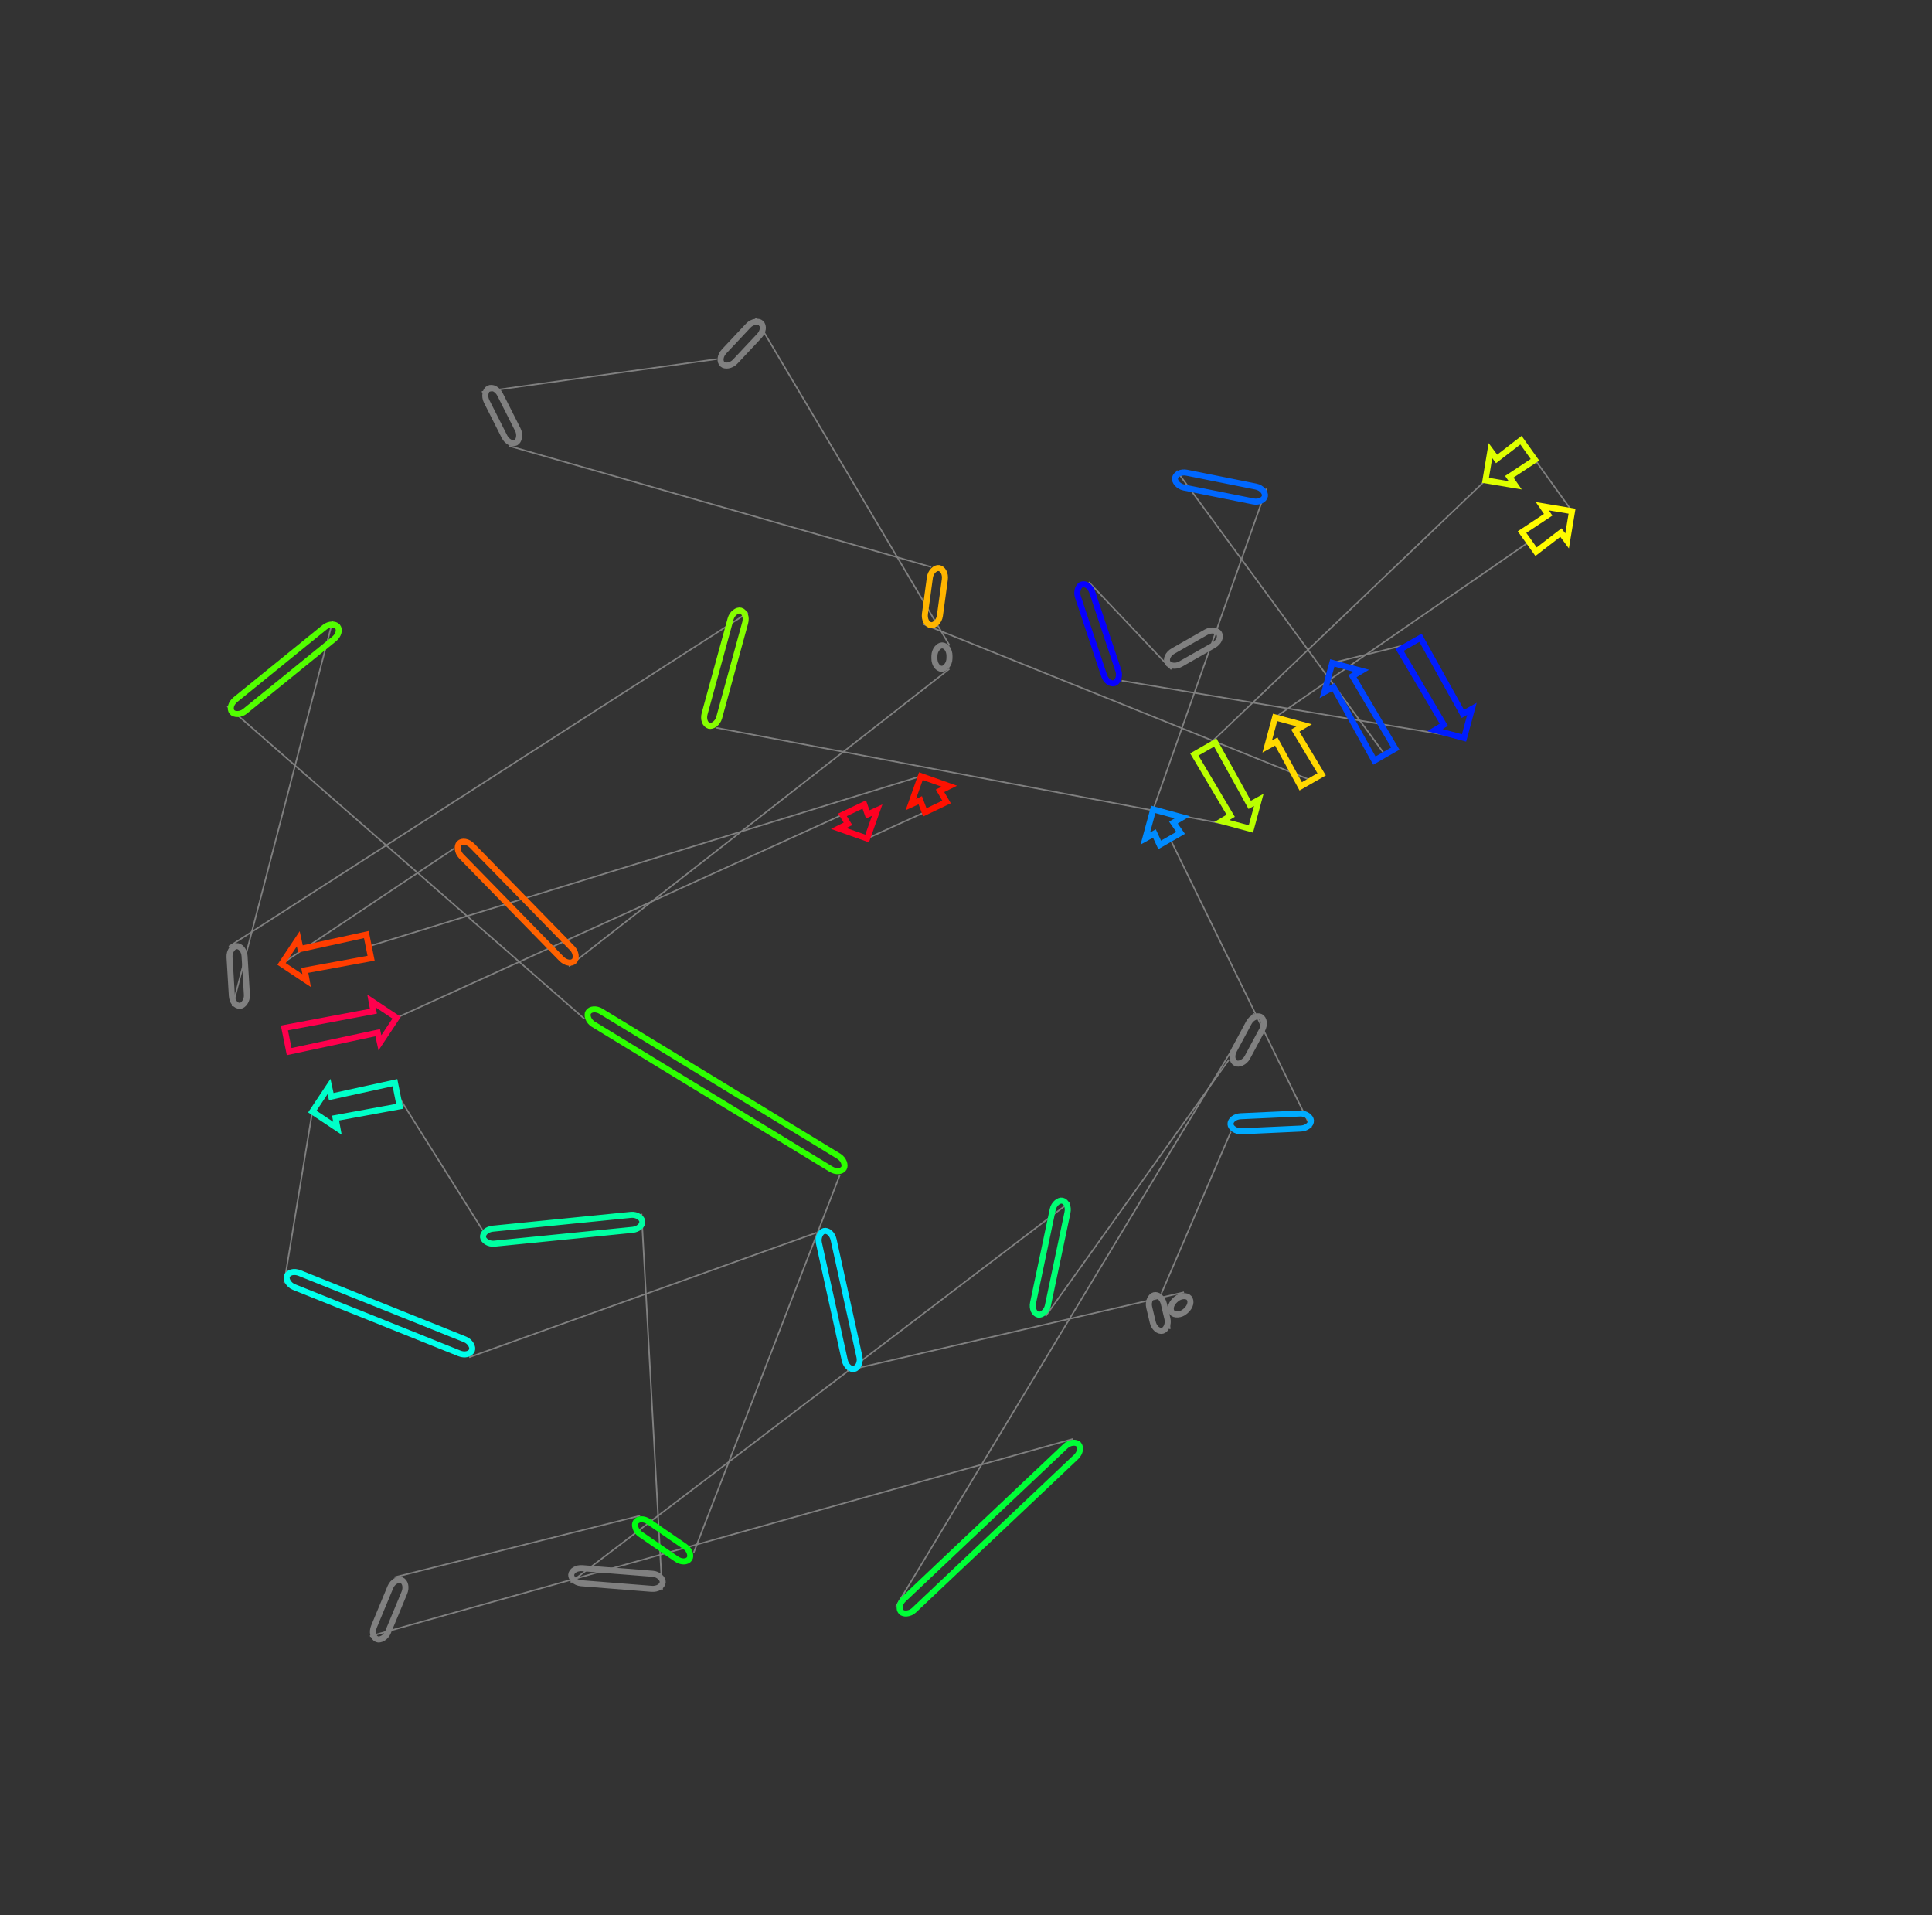 <?xml version="1.0" encoding="utf-8" ?>
<svg baseProfile="full" height="1270.154" version="1.1" width="1281.365" xmlns="http://www.w3.org/2000/svg" xmlns:ev="http://www.w3.org/2001/xml-events" xmlns:xlink="http://www.w3.org/1999/xlink"><rect width="100%" height="100%" fill="#333333" stroke="none"/><defs /><line style="stroke: grey; opacity: 2.0" x1="776.917" x2="722.193" y1="443.918" y2="386.084" /><line style="stroke: grey; opacity: 2.0" x1="743.948" x2="970.987" y1="451.454" y2="489.45" /><line style="stroke: grey; opacity: 2.0" x1="935.169" x2="883.619" y1="426.963" y2="439.659" /><line style="stroke: grey; opacity: 2.0" x1="918.479" x2="780.302" y1="500.475" y2="312.161" /><line style="stroke: grey; opacity: 2.0" x1="839.917" x2="764.858" y1="324.102" y2="536.816" /><line style="stroke: grey; opacity: 2.0" x1="776.073" x2="869.696" y1="556.382" y2="748.172" /><line style="stroke: grey; opacity: 2.0" x1="816.336" x2="770.284" y1="750.627" y2="857.894" /><line style="stroke: grey; opacity: 2.0" x1="775.891" x2="774.133" y1="881.439" y2="866.882" /><line style="stroke: grey; opacity: 2.0" x1="785.284" x2="561.766" y1="857.057" y2="908.994" /><line style="stroke: grey; opacity: 2.0" x1="541.612" x2="311.149" y1="817.515" y2="900.212" /><line style="stroke: grey; opacity: 2.0" x1="188.444" x2="207.152" y1="850.993" y2="737.213" /><line style="stroke: grey; opacity: 2.0" x1="263.52" x2="319.87" y1="725.891" y2="815.595" /><line style="stroke: grey; opacity: 2.0" x1="425.491" x2="439.144" y1="805.018" y2="1054.31" /><line style="stroke: grey; opacity: 2.0" x1="378.446" x2="709.429" y1="1049.479" y2="797.34" /><line style="stroke: grey; opacity: 2.0" x1="693.501" x2="815.145" y1="872.949" y2="702.725" /><line style="stroke: grey; opacity: 2.0" x1="831.641" x2="594.273" y1="672.014" y2="1065.448" /><line style="stroke: grey; opacity: 2.0" x1="711.838" x2="245.377" y1="954.261" y2="1085.23" /><line style="stroke: grey; opacity: 2.0" x1="261.633" x2="424.513" y1="1046.077" y2="1005.266" /><line style="stroke: grey; opacity: 2.0" x1="460.098" x2="557.1" y1="1029.718" y2="779.061" /><line style="stroke: grey; opacity: 2.0" x1="387.536" x2="150.748" y1="675.664" y2="468.385" /><line style="stroke: grey; opacity: 2.0" x1="220.689" x2="154.192" y1="411.628" y2="667.394" /><line style="stroke: grey; opacity: 2.0" x1="151.807" x2="496.069" y1="627.81" y2="406.311" /><line style="stroke: grey; opacity: 2.0" x1="475.136" x2="829.638" y1="482.702" y2="549.798" /><line style="stroke: grey; opacity: 2.0" x1="799.036" x2="985.209" y1="496.411" y2="318.584" /><line style="stroke: grey; opacity: 2.0" x1="1013.395" x2="1042.625" y1="298.45" y2="339.017" /><line style="stroke: grey; opacity: 2.0" x1="1014.106" x2="845.688" y1="359.389" y2="475.805" /><line style="stroke: grey; opacity: 2.0" x1="869.615" x2="612.515" y1="517.547" y2="413.961" /><line style="stroke: grey; opacity: 2.0" x1="617.675" x2="337.685" y1="376.061" y2="295.8" /><line style="stroke: grey; opacity: 2.0" x1="319.592" x2="475.475" y1="259.918" y2="238.14" /><line style="stroke: grey; opacity: 2.0" x1="501.077" x2="629.802" y1="210.86" y2="428.1" /><line style="stroke: grey; opacity: 2.0" x1="629.652" x2="377.254" y1="443.639" y2="640.888" /><line style="stroke: grey; opacity: 2.0" x1="301.01" x2="186.73" y1="562.837" y2="639.298" /><line style="stroke: grey; opacity: 2.0" x1="244.548" x2="610.768" y1="627.684" y2="514.759" /><line style="stroke: grey; opacity: 2.0" x1="620.583" x2="575.104" y1="535.342" y2="556.133" /><line style="stroke: grey; opacity: 2.0" x1="565.985" x2="263.054" y1="537.011" y2="674.974" /><rect height="10" rx="7" ry="45" style="stroke: grey; stroke-width:4; stroke-linecap:round; fill-opacity:0; opacity:2.0" transform="rotate(-29.688 771.964 435.231)" width="39.288" x="771.964" y="435.231" /><rect height="10" rx="7" ry="45" style="stroke: #0700ff; stroke-width:4; stroke-linecap:round; fill-opacity:0; opacity:2.0" transform="rotate(-108.407 734.46 454.612)" width="68.895" x="734.46" y="454.612" /><polygon points="957.595,480.694 928.229,430.942 942.11,422.985 970.199,473.469 976.223,470.148 970.987,489.45 951.685,484.214" style="stroke: #001cff; stroke-width:4; stroke-linecap:round; fill-opacity:0; opacity:2.0" /><polygon points="897.01,448.415 925.419,496.497 911.538,504.454 884.406,455.64 878.382,458.961 883.619,439.659 902.921,444.896" style="stroke: #0042ff; stroke-width:4; stroke-linecap:round; fill-opacity:0; opacity:2.0" /><rect height="10" rx="7" ry="45" style="stroke: #0067ff; stroke-width:4; stroke-linecap:round; fill-opacity:0; opacity:2.0" transform="rotate(-168.673 837.953 333.907)" width="60.8" x="837.953" y="333.907" /><polygon points="778.249,545.572 783.014,552.404 769.133,560.361 765.645,552.797 759.621,556.118 764.858,536.816 784.16,542.053" style="stroke: #008bff; stroke-width:4; stroke-linecap:round; fill-opacity:0; opacity:2.0" /><rect height="10" rx="7" ry="45" style="stroke: #00abff; stroke-width:4; stroke-linecap:round; fill-opacity:0; opacity:2.0" transform="rotate(-2.635 815.876 740.637)" width="53.416" x="815.876" y="740.637" /><rect height="10" rx="7" ry="45" style="stroke: grey; stroke-width:4; stroke-linecap:round; fill-opacity:0; opacity:2.0" transform="rotate(-103.395 766.163 883.755)" width="24.203" x="766.163" y="883.755" /><rect height="10" rx="7" ry="45" style="stroke: grey; stroke-width:4; stroke-linecap:round; fill-opacity:0; opacity:2.0" transform="rotate(-221.383 791.895 864.56)" width="14.863" x="791.895" y="864.56" /><rect height="10" rx="7" ry="45" style="stroke: #00e6ff; stroke-width:4; stroke-linecap:round; fill-opacity:0; opacity:2.0" transform="rotate(77.575 551.377 815.363)" width="93.673" x="551.377" y="815.363" /><rect height="10" rx="7" ry="45" style="stroke: #00ffeb; stroke-width:4; stroke-linecap:round; fill-opacity:0; opacity:2.0" transform="rotate(21.857 192.167 841.712)" width="132.207" x="192.167" y="841.712" /><polygon points="219.699,727.284 261.945,718.047 265.095,733.734 222.56,741.527 223.802,748.293 207.152,737.213 218.232,720.563" style="stroke: #00ffc8; stroke-width:4; stroke-linecap:round; fill-opacity:0; opacity:2.0" /><rect height="10" rx="7" ry="45" style="stroke: #00ffa2; stroke-width:4; stroke-linecap:round; fill-opacity:0; opacity:2.0" transform="rotate(-185.719 426.488 814.969)" width="106.15" x="426.488" y="814.969" /><rect height="10" rx="7" ry="45" style="stroke: grey; stroke-width:4; stroke-linecap:round; fill-opacity:0; opacity:2.0" transform="rotate(4.55 379.239 1039.51)" width="60.89" x="379.239" y="1039.51" /><rect height="10" rx="7" ry="45" style="stroke: #00ff74; stroke-width:4; stroke-linecap:round; fill-opacity:0; opacity:2.0" transform="rotate(-78.104 683.716 870.887)" width="77.268" x="683.716" y="870.887" /><rect height="10" rx="7" ry="45" style="stroke: grey; stroke-width:4; stroke-linecap:round; fill-opacity:0; opacity:2.0" transform="rotate(-241.758 840.451 676.745)" width="34.861" x="840.451" y="676.745" /><rect height="10" rx="7" ry="45" style="stroke: #00ff37; stroke-width:4; stroke-linecap:round; fill-opacity:0; opacity:2.0" transform="rotate(-223.403 718.709 961.527)" width="161.815" x="718.709" y="961.527" /><rect height="10" rx="7" ry="45" style="stroke: grey; stroke-width:4; stroke-linecap:round; fill-opacity:0; opacity:2.0" transform="rotate(-247.452 270.869 1049.911)" width="42.394" x="270.869" y="1049.911" /><rect height="10" rx="7" ry="45" style="stroke: #00ff12; stroke-width:4; stroke-linecap:round; fill-opacity:0; opacity:2.0" transform="rotate(-145.505 454.434 1037.96)" width="43.176" x="454.434" y="1037.96" /><rect height="10" rx="7" ry="45" style="stroke: #2dff00; stroke-width:4; stroke-linecap:round; fill-opacity:0; opacity:2.0" transform="rotate(31.374 392.742 667.126)" width="198.603" x="392.742" y="667.126" /><rect height="10" rx="7" ry="45" style="stroke: #52ff00; stroke-width:4; stroke-linecap:round; fill-opacity:0; opacity:2.0" transform="rotate(-219.059 226.991 419.393)" width="90.073" x="226.991" y="419.393" /><rect height="10" rx="7" ry="45" style="stroke: grey; stroke-width:4; stroke-linecap:round; fill-opacity:0; opacity:2.0" transform="rotate(86.552 161.789 627.209)" width="39.655" x="161.789" y="627.209" /><rect height="10" rx="7" ry="45" style="stroke: #86ff00; stroke-width:4; stroke-linecap:round; fill-opacity:0; opacity:2.0" transform="rotate(-74.676 465.491 480.059)" width="79.207" x="465.491" y="480.059" /><polygon points="816.247,541.042 792.096,500.389 805.977,492.432 828.851,533.818 834.875,530.496 829.638,549.798 810.336,544.562" style="stroke: #baff00; stroke-width:4; stroke-linecap:round; fill-opacity:0; opacity:2.0" /><polygon points="992.587,304.387 1008.745,291.94 1018.045,304.959 1001.032,316.208 1004.937,321.872 985.209,318.584 988.496,298.856" style="stroke: #dfff00; stroke-width:4; stroke-linecap:round; fill-opacity:0; opacity:2.0" /><polygon points="1035.247,353.214 1018.756,365.898 1009.456,352.879 1026.802,341.393 1022.897,335.729 1042.625,339.017 1039.337,358.745" style="stroke: #fffb00; stroke-width:4; stroke-linecap:round; fill-opacity:0; opacity:2.0" /><polygon points="859.08,484.561 876.555,513.569 862.674,521.525 846.476,491.786 840.452,495.107 845.688,475.805 864.99,481.041" style="stroke: #ffd800; stroke-width:4; stroke-linecap:round; fill-opacity:0; opacity:2.0" /><rect height="10" rx="7" ry="45" style="stroke: #ffb500; stroke-width:4; stroke-linecap:round; fill-opacity:0; opacity:2.0" transform="rotate(-262.247 627.584 377.41)" width="38.25" x="627.584" y="377.41" /><rect height="10" rx="7" ry="45" style="stroke: grey; stroke-width:4; stroke-linecap:round; fill-opacity:0; opacity:2.0" transform="rotate(63.241 328.521 255.415)" width="40.186" x="328.521" y="255.415" /><rect height="10" rx="7" ry="45" style="stroke: grey; stroke-width:4; stroke-linecap:round; fill-opacity:0; opacity:2.0" transform="rotate(-226.818 508.369 217.703)" width="37.412" x="508.369" y="217.703" /><rect height="10" rx="7" ry="45" style="stroke: grey; stroke-width:4; stroke-linecap:round; fill-opacity:0; opacity:2.0" transform="rotate(-89.447 619.653 443.542)" width="15.539" x="619.653" y="443.542" /><rect height="10" rx="7" ry="45" style="stroke: #ff6200; stroke-width:4; stroke-linecap:round; fill-opacity:0; opacity:2.0" transform="rotate(45.671 308.164 555.849)" width="109.11" x="308.164" y="555.849" /><polygon points="199.277,629.369 242.972,619.841 246.123,635.528 202.138,643.612 203.381,650.378 186.73,639.298 197.811,622.648" style="stroke: #ff3d00; stroke-width:4; stroke-linecap:round; fill-opacity:0; opacity:2.0" /><polygon points="623.461,524.5 627.804,531.898 613.362,538.785 610.348,530.753 604.09,533.611 610.768,514.759 629.62,521.436" style="stroke: #ff1100; stroke-width:4; stroke-linecap:round; fill-opacity:0; opacity:2.0" /><polygon points="562.411,546.392 558.764,540.454 573.206,533.567 575.524,540.138 581.781,537.281 575.104,556.133 556.251,549.455" style="stroke: #ff0022; stroke-width:4; stroke-linecap:round; fill-opacity:0; opacity:2.0" /><polygon points="250.508,684.903 191.78,697.45 188.629,681.763 247.647,670.66 246.404,663.894 263.054,674.974 251.974,691.624" style="stroke: #ff004d; stroke-width:4; stroke-linecap:round; fill-opacity:0; opacity:2.0" /></svg>
